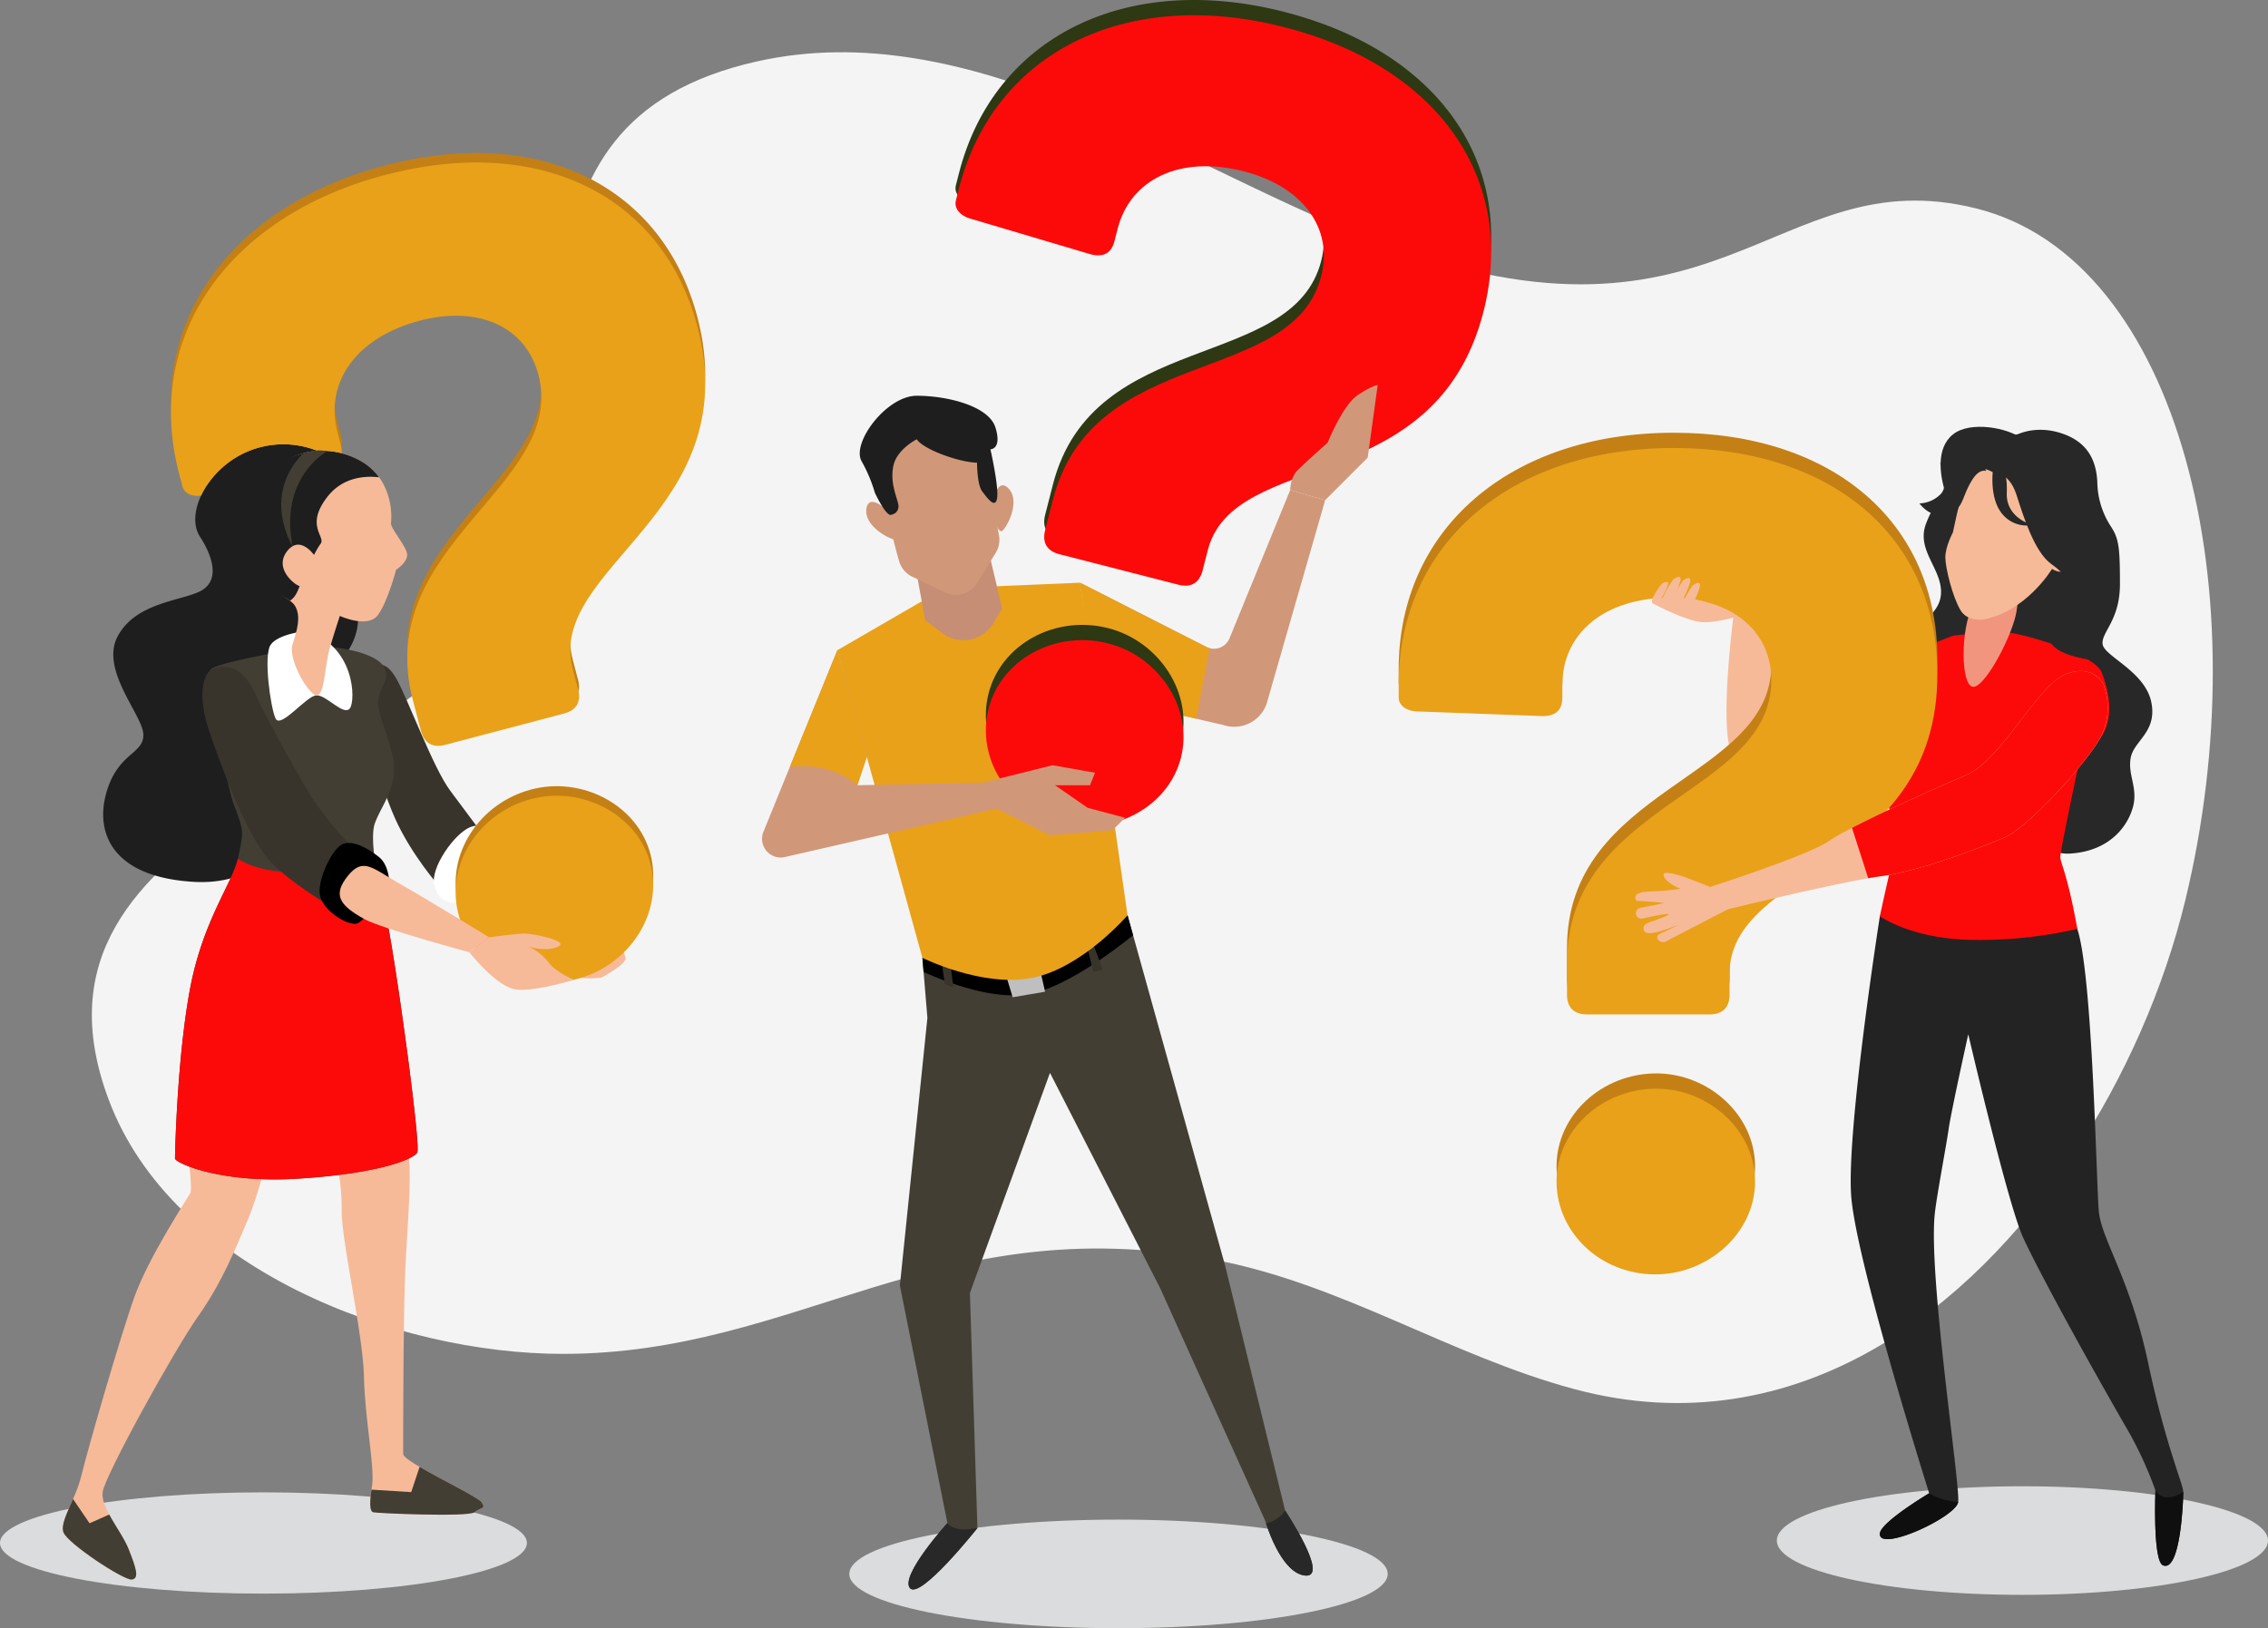 <svg xmlns="http://www.w3.org/2000/svg" xmlns:xlink="http://www.w3.org/1999/xlink" width="651" height="467.475" viewBox="0 0 651 467.475"><rect x="0" y="0" width="651" height="467.475" fill="#808080" stroke="none"/><defs fill="#000000"><style>.ADA-WCAG-image-a{fill:none;}.ADA-WCAG-image-b{fill:#f4f4f4;}.ADA-WCAG-image-c{fill:#00b94e;}.ADA-WCAG-image-d{fill:#dbdcdd;}.ADA-WCAG-image-e{fill:#282828;}.ADA-WCAG-image-f{fill:#232323;}.ADA-WCAG-image-g{fill:#0f0f0f;}.ADA-WCAG-image-h{fill:#fc0a0a;}.ADA-WCAG-image-i{fill:#f2957e;}.ADA-WCAG-image-j{fill:#f6ba99;}.ADA-WCAG-image-k{fill:#c48014;}.ADA-WCAG-image-l{fill:#e9a119;}.ADA-WCAG-image-m{fill:#fc0a0a;}.ADA-WCAG-image-n{fill:#1e1e1e;}.ADA-WCAG-image-o{fill:#38342b;}.ADA-WCAG-image-p{fill:#423e33;}.ADA-WCAG-image-q{fill:#fff;}.ADA-WCAG-image-r{clip-path:url(#ADA-WCAG-image-a);}.s{fill:#1d1d1d;}.ADA-WCAG-image-t{fill:#bfbfc0;}.ADA-WCAG-image-u{fill:#d19779;}.ADA-WCAG-image-v{fill:#c68e75;}.ADA-WCAG-image-w{fill:#2e3813;}</style><clipPath id="ADA-WCAG-image-a" fill="#000000"><path class="ADA-WCAG-image-a" d="M-295.406-454.892-468.42-437.718l6.214,135.649a10.87,10.87,0,0,1,1.214-4.8c5.1-9.728,18.069-10.192,23.63-12.972s4.169-9.266,0-15.751,1.853-19,12.972-24.092a26.4,26.4,0,0,1,20.452-.633,6.48,6.48,0,0,1,2.179.059,22.03,22.03,0,0,1,10.626,3.033,17.511,17.511,0,0,1,1.656,1.08c.306.226.577.464.859.7.175.149.365.292.53.445.368.335.7.682,1.023,1.033.046.05.1.1.141.149,5.417,6.068,4.446,14.193,4.446,14.193-.576,1.442,4.906,7.212,4.617,9.52s-3.174,4.04-3.174,4.04-2.308,8.943-5.193,12.982c-1.281,1.792-3.583,2.048-5.749,1.781a17.347,17.347,0,0,1-2.664,8.212,31.113,31.113,0,0,1,5.348,1.558l15.651,101.7,72.513-7.633,19.082-208.633Z" transform="translate(468.42 454.892)" fill="#000000"/></clipPath></defs><g transform="translate(486.746 479.079)"><path class="ADA-WCAG-image-b" d="M43.409-96.471c44.891-25.78,77.043-79.2,89.029-128.405,21.473-88.147-1.13-184.2-59.894-198.9S-.91-375.18-103.746-415.86c-53.37-21.112-112.925-63.773-173.747-50.136-78.686,17.641-45.965,93.677-69.223,148.452-24.18,56.952-147.445,68.152-116.809,149.723,18.264,48.627,82.415,72.9,130.37,72.9,67.8,0,107.358-41.812,186.461-27.122,36.915,6.855,68,27.6,103.775,37.22C-11-76.238,18.21-82,43.409-96.471Z" transform="translate(8.007 4.556)" fill="#000000"/><g transform="translate(-85.276 -356.535)"><path class="ADA-WCAG-image-c" d="M-98.464-346.3s-10.514,10.568-15.98,13.119-16.033,11.3-16.033,11.3l3.643,14.94s17.127-7.653,22.956-7.653,11.661-4.372,11.661-4.372S-93.416-346.671-98.464-346.3Z" transform="translate(240.648 414.437)" fill="#000000"/><ellipse class="ADA-WCAG-image-d" cx="70.492" cy="15.589" rx="70.492" ry="15.589" transform="translate(108.546 304.178)" fill="#000000"/><g transform="translate(129.755)"><path class="ADA-WCAG-image-e" d="M-74.339-391.816s5.259-2.783,12.684-.309,9.9,7.733,10.209,13.922a23.931,23.931,0,0,0,4.023,12.992c2.164,3.4,2.474,5.878,2.474,16.4s-5.569,13.922-4.95,17.325,12.065,7.733,13.922,16.4-4.95,11.137-5.878,16.086,2.166,8.663.619,14.23-6.806,12.685-18.253,13.3-21.964-19.489-30.626-29.388-15.468-19.8-14.23-29.08,8.044-9.9,8.044-16.706-7.116-12.065-4.331-19.489,5.259-6.806,6.806-14.23S-86.1-391.506-74.339-391.816Z" transform="translate(122.226 394.01)" fill="#000000"/><path class="ADA-WCAG-image-f" d="M-108.479-293.577s-9.665,61.537-8.213,80.415,22.373,85.214,22.373,85.214-13.818,8.226-14.147,11.516c-.564,5.642,21.737-4.619,22.464-8.974s-8.736-65.6-6.671-83.149c.658-5.594,3.221-18.935,3.948-24.017s5.627-27.161,5.627-27.161,11.4,48.977,15.758,58.417,17.746,34.033,30.6,56.261a110.794,110.794,0,0,1,7.364,16.284s-.821,20.3,2.189,21.519c5.062,2.045,5.809-18.879,5.809-21.058s-5.015-13.182-10.1-37.143S-44.9-200.9-45.625-208.884s-1.755-67.8-6.181-81.106S-103.363-304.912-108.479-293.577Z" transform="translate(116.84 434.141)" fill="#000000"/><path class="ADA-WCAG-image-g" d="M-88.542-178c0-.019,0-.047.007-.068a18.069,18.069,0,0,1-8.324-2.474s-13.818,8.226-14.147,11.516C-111.57-163.379-89.269-173.64-88.542-178Z" transform="translate(119.38 486.731)" fill="#000000"/><path class="ADA-WCAG-image-g" d="M-55.907-181.112s-.821,20.3,2.189,21.519c5.062,2.045,5.809-18.879,5.809-21.058C-53.988-176.923-55.907-181.112-55.907-181.112Z" transform="translate(143.369 486.481)" fill="#000000"/><path class="ADA-WCAG-image-h" d="M-54.507-268.493c-2.826-15.388-4.71-17.9-4.71-19.784s5.966-29.832,5.966-29.832,13.129-4.047,5.967-22.923c-1.993-5.252-20.1-10.363-25.122-11.3s-17.585.629-17.585.629-15.073,5.651-16.958,8.164,0,11.933,0,16.014.628,4.083,0,5.653-3.768,4.4-3.454,10.677,3.768,12.247,4.081,16.329c.236,3.05-2.16,11.714-4.7,23.759,4.577,2.81,12.513,6.167,24.794,6.7a125.494,125.494,0,0,0,31.879-3.114C-54.4-267.851-54.451-268.183-54.507-268.493Z" transform="translate(119.38 411.677)" fill="#000000"/><path class="ADA-WCAG-image-i" d="M-90.07-364.234s.942,2.826-2.2,11.305-2.512,23.238,1.257,21.982,10.991-15.388,11.933-21.668,1.884-14.131,1.884-14.131Z" transform="translate(126.68 405.524)" fill="#000000"/><path class="ADA-WCAG-image-j" d="M-62.064-366.11s-.45.8-1.835-10.745c-1.558-12.987-10.156-12.464-20.727-12.992-6.187-.31-6.409,5.237-8.044,11.446s-3.093,13.3-3.093,13.3-2.166,4.023-2.166,7.116,2.115,11.463,4.331,15.158c.928,1.547,2.476,2.785,6.188,2.785,12.684-2.166,20.117-14.631,20.117-14.631s3.595,2.941,7.189-2.288S-56.509-367.743-62.064-366.11Z" transform="translate(125.088 395.444)" fill="#000000"/><path class="ADA-WCAG-image-e" d="M-83.9-380.727s-4.642-2.785-7.116.309-2.166,8.971-3.093,10.828-3.712,5.878-3.712,5.878,1.855-6.188.309-11.137-2.783-12.684,2.166-16.706,16.087-1.855,19.8,1.238S-83.9-380.727-83.9-380.727Z" transform="translate(124.673 393.748)" fill="#000000"/><path class="ADA-WCAG-image-e" d="M-88.45-381.315s4.64-.31,6.806,6.5,5.259,16.4,9.9,19.8,4.95,4.331,2.785,9.9-4.331,7.733-3.093,12.065,11.446,5.568,11.446,5.568-4.331-5.878-2.474-9.9,8.044-12.065,6.5-18.87-8.044-8.044-7.425-12.684,5.259-11.447,2.166-17.015-10.209-4.023-13.613-5.569S-86.9-394-88.45-381.315Z" transform="translate(129.222 394.337)" fill="#000000"/><path class="ADA-WCAG-image-e" d="M-88.419-383.366s-.929,7.733,2.783,12.065a9.062,9.062,0,0,0,8.663,3.093s-7.733-1.855-7.425-9.28S-86.872-387.7-86.872-387.7Z" transform="translate(129.19 396.388)" fill="#000000"/><path class="ADA-WCAG-image-e" d="M-85.61-384.052s-1.855-.928-4.021,2.476-2.476,6.187-4.023,8.044-5.568,2.166-5.568,2.166,3.712-1.238,4.64-6.807,3.712-8.661,7.425-8.661" transform="translate(124.524 396.763)" fill="#000000"/><path class="ADA-WCAG-image-e" d="M-97.221-386.62s2.785,6.187.31,8.971a9.029,9.029,0,0,1-6.188,2.785s2.166,3.093,5.569,3.4,7.114-7.425,7.114-7.425" transform="translate(122.833 396.857)" fill="#000000"/></g><path class="ADA-WCAG-image-j" d="M-139.574-354.976s-3.132,23.317-1.741,35.5,9.744,16.7,13.92,13.573,3.829-19.837,1.741-30.277-3.829-17.749-5.568-20.881S-138.183-361.937-139.574-354.976Z" transform="translate(235.766 408.551)" fill="#000000"/><path class="ADA-WCAG-image-j" d="M-156.264-357.629s8.437,4.512,13.308,5.207,14.966-2.783,14.966-2.783a17.979,17.979,0,0,0-8.7-2.785c-4.524,0-14.964-2.088-17.052-2.088S-156.264-357.629-156.264-357.629Z" transform="translate(229.402 408.432)" fill="#000000"/><g transform="translate(0 1.701)"><path class="ADA-WCAG-image-k" d="M-158.876-235.609v-9c0-46.32,58.652-48.319,58.652-81.31,0-14.329-11.665-23.66-28.991-23.66-19,0-30.991,10.33-30.991,24.993v3.665c0,3.666-2,5.332-5.667,5.332l-35.657-1.333c-3.332,0-5.663-1.666-5.663-4v-3.665c0-40.322,31.989-67.98,78.976-67.98,45.988,0,75.646,25.992,75.646,64.98,0,55.319-59.649,55.651-59.649,85.975v6c0,3.665-2,5.663-5.665,5.663h-35.324C-156.874-229.946-158.876-231.944-158.876-235.609Zm-3,53.649c0-14.66,13-26.66,28.658-26.66,15,0,28.326,12,28.326,26.66s-13.33,26.66-28.658,26.66C-149.211-155.3-161.873-167.3-161.873-181.96Z" transform="translate(207.192 392.564)" fill="#000000"/></g><g transform="translate(0 6.081)"><path class="ADA-WCAG-image-l" d="M-158.876-232.559v-9c0-46.32,58.652-48.319,58.652-81.31,0-14.33-11.665-23.66-28.991-23.66-19,0-30.991,10.33-30.991,24.993v3.665c0,3.666-2,5.332-5.667,5.332l-35.657-1.333c-3.332,0-5.663-1.666-5.663-4v-3.665c0-40.322,31.989-67.98,78.976-67.98,45.988,0,75.646,25.992,75.646,64.98,0,55.319-59.649,55.651-59.649,85.975v6c0,3.665-2,5.663-5.665,5.663h-35.324C-156.874-226.9-158.876-228.894-158.876-232.559Zm-3,53.649c0-14.66,13-26.66,28.658-26.66,15,0,28.326,12,28.326,26.66s-13.33,26.66-28.658,26.66C-149.211-152.25-161.873-164.246-161.873-178.91Z" transform="translate(207.192 389.514)" fill="#000000"/></g><g transform="translate(67.917 70.117)"><path class="ADA-WCAG-image-j" d="M-25.458-340.963s-2.708-6.188-10.831-3.095S-54.855-319.3-64.912-315.047s-33.265,14.7-39.453,18.952S-138.4-282.943-138.4-282.943l-6.962-2.708s-6.152-2.2-6.385-.919c-.237,1.3,2.213,3.119,4.881,4.185-2.067.223-2.243.276-4.311.5-1.936.208-3.895.121-5.831.379a4.4,4.4,0,0,0-2.423.7c-.686.694-.684,1.911.477,1.911,1.934,0,7.439.582,7.439.582l-7.175,1.451a1.566,1.566,0,0,0-.971,1.9,1.566,1.566,0,0,0,1.718,1.122s14.914-3.428,2.941.757c-1.577.55-2.877.945-2.441,2.556.665,2.46,8.355-1.08,10-1.511-1.254.562-2.484,1.165-3.7,1.8-.567.293-2.209.831-2.43,1.458-.366,1.031,1.209,1.913,2.077,1.663a11.556,11.556,0,0,0,1.858-.959l5.783-2.989,10.629-5.492c9.767-2.347,34.706-8.24,43.951-9.473,11.6-1.547,29.4-8.51,35.585-11.217s21.661-19.34,26.689-27.463A18.781,18.781,0,0,0-25.458-340.963Z" transform="translate(159.899 344.924)" fill="#000000"/><path class="ADA-WCAG-image-m" d="M-45.9-324.718a18.781,18.781,0,0,0,1.548-16.245s-2.708-6.188-10.831-3.095S-73.744-319.3-83.8-315.047c-7.732,3.271-23.216,10.193-32.783,15.157l4.657,14.452c1.42-.25,2.7-.458,3.758-.6,11.6-1.547,29.4-8.51,35.585-11.217S-50.923-316.6-45.9-324.718Z" transform="translate(178.789 344.924)" fill="#000000"/></g><path class="ADA-WCAG-image-j" d="M-153.754-362.187s-4.156,5.2-2.375,5.72,3.86-4.42,4.158-5.46S-152.566-362.968-153.754-362.187Z" transform="translate(229.267 407.27)" fill="#000000"/><path class="ADA-WCAG-image-j" d="M-151.325-363s-4.871,6.959-2.783,7.656,4.524-5.917,4.871-7.308S-149.932-364.046-151.325-363Z" transform="translate(230.115 406.833)" fill="#000000"/><path class="ADA-WCAG-image-j" d="M-149.385-362.76s-4.873,6.961-2.785,7.656,4.524-5.915,4.873-7.308S-147.994-363.8-149.385-362.76Z" transform="translate(230.961 406.938)" fill="#000000"/><path class="ADA-WCAG-image-j" d="M-147.448-361.791s-4.871,6.961-2.783,7.657,4.524-5.917,4.871-7.308S-146.055-362.835-147.448-361.791Z" transform="translate(231.806 407.361)" fill="#000000"/></g><g transform="translate(-486.746 -444.344)"><g transform="translate(0 92.821)"><path class="ADA-WCAG-image-n" d="M-404.545-388.329a26.267,26.267,0,0,0-20.848.462c-11.12,5.1-17.143,17.605-12.972,24.092s5.559,12.972,0,15.751-18.533,3.244-23.63,12.974,7.413,22.7,7.413,28.261-7.413,5.1-10.656,16.679,1.854,24.091,25.018,25.481,31.041-18.069,33.358-27.8-3.243-24.555,1.39-28.724,12.046-9.266,12.509-18.533-6.023-25.017-6.486-33.357-.464-11.584-.464-11.584l-2.78-2.779Z" transform="translate(495.74 390.258)" fill="#000000"/><path class="ADA-WCAG-image-o" d="M-409.63-345.692s2.24-1.746,5.384,3.714,10.544,25.619,15.437,32.13,11.183,15.053,11.183,15.053-6.79,2.584-10.222,6.708-3.853,6.014-3.853,6.014-8.249-9.243-13-19.952-9.211-28.627-10.185-36.115,4.136-8.463,4.136-8.463Z" transform="translate(518.032 409.297)" fill="#000000"/><ellipse class="ADA-WCAG-image-d" cx="75.621" cy="14.538" rx="75.621" ry="14.538" transform="translate(0 300.916)" fill="#000000"/><path class="ADA-WCAG-image-j" d="M-438.526-249.472s1.738,11.509.872,12.951-11.9,18.309-15.942,29.559-13.491,44.041-15.223,51.253-6.346,13.271-5.193,16.443,17.311,13.848,19.619,13.56,1.153-3.461-.866-8.654-8.078-11.829-7.5-16.445,20.483-40.679,27.408-50.488,10.673-19.33,14.136-27.407,6.348-20.773,6.348-20.773Z" transform="translate(492.22 451.656)" fill="#000000"/><path class="ADA-WCAG-image-p" d="M-460.866-174.937l-5.645,2.507-4.739-6.951c-1.775,4.1-3.523,7.456-2.762,9.547,1.155,3.174,17.311,13.848,19.619,13.56s1.153-3.461-.866-8.654C-456.455-168-459.055-171.573-460.866-174.937Z" transform="translate(492.219 482.224)" fill="#000000"/><path class="ADA-WCAG-image-j" d="M-419.627-246.269a62.2,62.2,0,0,1,1.685,15.048c0,8.944,6.1,35.152,6.394,47.558s3.174,26.252,2.309,31.446-.577,7.212.287,7.5,27.408,1.442,29.139,0,3.462-.866,2.019-2.885-22.5-11.541-22.5-13.848,0-37.505.577-51.641,2.019-28.274.866-34.62S-419.627-246.269-419.627-246.269Z" transform="translate(516.017 451.338)" fill="#000000"/><path class="ADA-WCAG-image-p" d="M-422.053-348.273s-19.33,3.461-19.619,5.193,4.04,31.446,6.923,38.947,2.6,7.5,1.155,14.713-10.1,17.887-13.848,37.794-4.327,47.6-4.327,48.756,12.694,7.214,35.485,5.77,32.89-5.482,34.044-7.5-6.636-58.277-8.944-67.8-4.9-22.215-3.174-26.831,5.193-8.655,5.482-15-4.9-15.579-4.616-19.907,3.75-6.057,1.73-9.809-11.539-5.77-17.021-5.77A90.969,90.969,0,0,0-422.053-348.273Z" transform="translate(502 407.939)" fill="#000000"/><path class="ADA-WCAG-image-q" d="M-422.328-352.93s-8.078.866-10.1,4.038,0,17.888,1.442,21.061,8.944-6.635,11.829-6.635,7.789,6.059,9.52,3.75S-408.192-348.892-422.328-352.93Z" transform="translate(510.064 406.538)" fill="#000000"/><path class="ADA-WCAG-image-j" d="M-396.385-368.354s1.443-11.829-8.654-17.6-20.485-2.884-27.408,4.617-3.462,24.521-1.153,28.85,8.365,5.482,9.809,8.367.577,6.346-.866,10.673,4.616,14.714,6.925,14.714,2.308-8.655,3.75-13.56,2.885-9.231,2.885-9.231,8.078,3.75,10.963-.289,5.193-12.982,5.193-12.982,2.885-1.732,3.174-4.04S-396.961-366.912-396.385-368.354Z" transform="translate(508.642 390.804)" fill="#000000"/><path class="ADA-WCAG-image-n" d="M-404.534-385.987c-10.1-5.769-21.717-2.512-28.64,4.989a11.9,11.9,0,0,0-.944,1.211c-6.215,12.919-2.44,20.034-2.44,20.034a20.652,20.652,0,0,0,2.819,7.52c1.782,3.34,6.434,4.505,8.836,6.32,2.441-1.666,2.539-4.415,4.212-7.761,2.019-4.038,3.174-6.635,4.616-8.655s-4.616-5.193,2.019-13.558c4.511-5.687,11.012-5.907,14.719-5.466A16.463,16.463,0,0,0-404.534-385.987Z" transform="translate(508.138 390.837)" fill="#000000"/><path class="ADA-WCAG-image-p" d="M-417.482-388.683s-13.723,7.485-9.773,27.239c0,0-8.941-14.14,2.7-26.407C-424.552-387.851-419.977-389.931-417.482-388.683Z" transform="translate(511.26 390.772)" fill="#000000"/><path class="ADA-WCAG-image-j" d="M-420.474-366.174s-4.328-7.212-8.367-2.308,1.731,9.52,3.172,10.1,6.636-1.732,6.636-1.732" transform="translate(511.384 399.01)" fill="#000000"/><path class="ADA-WCAG-image-h" d="M-394.531-307.769c-3.467,1.472-9.223,3.2-18.29,4.1-11.1,1.091-17.6-1.489-20.9-3.544-1.718,7.2-10.056,17.834-13.723,37.3-3.75,19.906-4.327,47.6-4.327,48.756s12.694,7.214,35.485,5.77,32.89-5.482,34.044-7.5-6.636-58.277-8.944-67.8A160.873,160.873,0,0,1-394.531-307.769Z" transform="translate(502 426.233)" fill="#000000"/><path class="ADA-WCAG-image-q" d="M-381.283-310.614s-3.564-4.761-8.184-3.016-11.625,11.816-10.44,16.574,3.7,5.322,6.923,5.114,13.092-8.315,14.075-12.722S-381.283-310.614-381.283-310.614Z" transform="translate(524.559 423.509)" fill="#000000"/><path class="ADA-WCAG-image-j" d="M-362.964-284.3s-16.344-17.5-18.728-20.411-5.17-4.318-9.259-2.082-5.727,7.953-2.7,11.367,27.55,16.445,27.55,16.445.876,4.547,4.2,5.6,7.978.294,7.978.294,7.29-3.929,6.8-5.614-.886-3.84-.886-3.84l-13.734-1.324Z" transform="translate(526.665 426.177)" fill="#000000"/><path class="ADA-WCAG-image-p" d="M-398.569-185.819l-2.418,7.255-11.4-.712c-.656,4.416-.363,6.214.441,6.483.866.289,27.408,1.442,29.139,0s3.462-.866,2.019-2.885C-381.8-177.083-392.27-182.108-398.569-185.819Z" transform="translate(519.015 479.416)" fill="#000000"/></g><g transform="translate(26.318)"><g class="ADA-WCAG-image-r"><path class="ADA-WCAG-image-k" d="M-380.821-285.318l-2.292-8.7c-11.8-44.792,44.407-61.666,36-93.568-3.651-13.857-17.308-19.907-34.062-15.494-18.369,4.84-27.338,17.884-23.6,32.063l.933,3.544c.933,3.546-.577,5.667-4.122,6.6l-34.82,7.792c-3.223.849-5.9-.168-6.5-2.424l-.933-3.544c-10.271-38.99,13.617-73.885,59.054-85.855,44.471-11.714,79.771,5.867,89.7,43.567,14.091,53.494-43.505,69.009-35.781,98.333l1.528,5.8c.933,3.544-.493,5.986-4.037,6.919l-34.158,9C-377.443-280.352-379.887-281.774-380.821-285.318Zm10.766,52.643c-3.734-14.177,5.778-29.091,20.921-33.081,14.5-3.82,30.45,4.387,34.184,18.565s-6.1,29.176-20.921,33.079C-351.017-210.121-366.319-218.495-370.054-232.675Z" transform="translate(475.332 457.681)" fill="#000000"/><path class="ADA-WCAG-image-l" d="M-380.821-283.412l-2.292-8.7c-11.8-44.792,44.407-61.666,36-93.567-3.651-13.858-17.308-19.909-34.062-15.5-18.369,4.84-27.338,17.884-23.6,32.063l.933,3.544c.933,3.546-.577,5.667-4.122,6.6l-34.82,7.794c-3.223.849-5.9-.169-6.5-2.424l-.933-3.544C-460.48-396.135-436.592-431.03-391.155-443c44.471-11.716,79.771,5.865,89.7,43.566,14.091,53.494-43.505,69.009-35.781,98.333l1.528,5.8c.933,3.544-.493,5.986-4.037,6.919l-34.158,9C-377.443-278.446-379.887-279.868-380.821-283.412Zm10.766,52.643c-3.734-14.177,5.778-29.091,20.921-33.081,14.5-3.82,30.45,4.387,34.184,18.565s-6.1,29.176-20.921,33.081C-351.017-208.215-366.319-216.589-370.054-230.769Z" transform="translate(475.332 458.513)" fill="#000000"/></g></g><path class="ADA-WCAG-image-j" d="M-387.269-291.364s7.932-1.073,10.2-1.073,13.013,2.115,9.622,3.74-8.489.014-8.489.014a15.074,15.074,0,0,1,5.694,4.469c2.237,3.039,7.37,5.039,7.37,5.039s-10.8,3.362-16.462,2.826-13.6-10.726-13.6-10.726Z" transform="translate(527.659 525.74)" fill="#000000"/><path class="ADA-WCAG-image-o" d="M-444.061-344.794s-5.038,3.885.033,18.42,11.154,30.084,17.577,36.843,21.3,15.211,21.3,15.211-1.014-11.831,0-13.858a11.311,11.311,0,0,1,2.7-3.381l-.676-2.367a85.725,85.725,0,0,1-12.507-15.549c-5.069-8.45-12.506-21.971-15.549-28.732S-439.023-347.327-444.061-344.794Z" transform="translate(504.389 502.474)" fill="#000000"/><path class="q" d="M-402.861-299.153s0-5.069-3.043-7.436-7.1-4.732-10.14-3.718-7.436,10.14-6.76,14.535,7.1,8.45,10.14,8.45S-402.861-299.153-402.861-299.153Z" transform="translate(514.601 517.842)" fill="#000000"/><path class="ADA-WCAG-image-j" d="M-375.969-285.464s-17.834-10.953-25.607-15.348-10.479-7.775-14.872-2.367-2.7,8.45,4.732,12.507c5.054,2.756,30.084,9.5,30.084,9.5Z" transform="translate(516.358 519.84)" fill="#000000"/></g><ellipse class="ADA-WCAG-image-d" cx="77.271" cy="15.589" rx="77.271" ry="15.589" transform="translate(-242.966 -42.783)" fill="#000000"/><g transform="translate(-268.02 -479.079)"><path class="ADA-WCAG-image-p" d="M-300.422-283.883l1.436,17.233-7.9,76.832,13.643,68.215s-13.643,15.079-10.771,18.669,19.387-17.233,19.387-17.233l-2.154-67.5,22.978-63.189,31.594,61.753,30.158,66.779s4.308,15.079,11.489,15.8-5.744-18.669-5.744-18.669l-17.233-70.369-28-100.528S-277.444-281.011-300.422-283.883Z" transform="translate(346.46 558.882)" fill="#000000"/><path class="ADA-WCAG-image-s" d="M-243.5-296.09s-35.9,15.079-58.88,12.207l.339,4.063c5.925,2.7,21.188,8.829,31.974,5.99,10-2.63,22.3-11.809,28.165-16.531Z" transform="translate(348.422 558.882)" fill="#000000"/><path class="ADA-WCAG-image-t" d="M-285.446-282.923l1.587,5.215,9.3-1.587-1.134-4.989Z" transform="translate(355.809 564.031)" fill="#000000"/><path class="ADA-WCAG-image-o" d="M-267.685-282.14l-1.814-7.483,1.587-1.134,2.948,7.936" transform="translate(362.764 561.208)" fill="#000000"/><path class="ADA-WCAG-image-o" d="M-297.644-280.392l-.907-6.576,2.494.454.907,7.256" transform="translate(350.094 562.861)" fill="#000000"/><path class="ADA-WCAG-image-u" d="M-270.884-354.522l36.252,18.444a4.833,4.833,0,0,0,6.665-2.479l17.4-42.533,10.053,2.872-16.515,57.444a9.843,9.843,0,0,1-12.661,7.133l-36.885-8.569Z" transform="translate(362.159 521.813)" fill="#000000"/><path class="ADA-WCAG-image-l" d="M-233.674-343.78a4.813,4.813,0,0,1-.958-.366l-36.252-18.444,4.308,32.312,29.044,6.748Z" transform="translate(362.159 529.881)" fill="#000000"/><path class="ADA-WCAG-image-l" d="M-292.1-359l-27.286,15.8,24.414,88.321s17.233,8.617,31.594,5.744,27.286-17.951,27.286-17.951l-13.643-95.5-33.749,1.436Z" transform="translate(341.008 529.881)" fill="#000000"/><path class="ADA-WCAG-image-u" d="M-306.315-375.086s-6.249-6.728-7.209-1.923,5.767,8.653,8.171,9.132S-306.315-375.086-306.315-375.086Z" transform="translate(343.523 522.839)" fill="#000000"/><path class="ADA-WCAG-image-u" d="M-288.619-375.6s1.277-9.093,4.815-5.7.217,10.4-1.479,12.165S-288.619-375.6-288.619-375.6Z" transform="translate(354.425 521.392)" fill="#000000"/><path class="ADA-WCAG-image-v" d="M-303.918-365.538l2.986,16.466,4.883,3.705a10.09,10.09,0,0,0,14.8-2.935l2.423-4.135-3.911-16.518Z" transform="translate(347.753 527.105)" fill="#000000"/><path class="ADA-WCAG-image-u" d="M-296.224-395.914s-6.872-1.433-12.362,7.193c-4.4,6.909.764,26.9,2.994,34.58a7.088,7.088,0,0,0,3.751,4.413l9.464,4.525a7.1,7.1,0,0,0,9.1-2.668l5.385-8.7a7.109,7.109,0,0,0,.938-5.067l-4.479-23.51a13.255,13.255,0,0,0-11.4-10.745A14.992,14.992,0,0,0-296.224-395.914Z" transform="translate(344.968 515.309)" fill="#000000"/><path class="ADA-WCAG-image-n" d="M-305.753-365.832a2.4,2.4,0,0,0,1.923-2.884c-.481-2.4-2.4-6.248-1.442-11.055s6.728-7.69,6.728-7.69.962,1.923,7.211,4.326,10.093,2.4,10.093,2.4,0,6.248,1.442,8.171,3.846,5.286,4.326,1.922-1.922-13.939-1.922-13.939,3.363,0,1.442-6.247-13.939-9.132-22.591-9.132-18.744,13.458-15.86,18.744a43.054,43.054,0,0,1,3.844,9.132S-307.2-364.871-305.753-365.832Z" transform="translate(342.961 513.585)" fill="#000000"/><g transform="translate(55.539)"><path class="ADA-WCAG-image-w" d="M-270.043-331.233l2.233-8.716c11.5-44.87,68.814-32.242,77.005-64.2,3.559-13.881-5.424-25.815-22.207-30.117-18.4-4.718-32.587,2.309-36.227,16.512l-.91,3.55c-.91,3.553-3.263,4.669-6.813,3.76l-34.208-10.148c-3.228-.827-5.072-3.02-4.494-5.279l.91-3.55c10.013-39.059,47.868-57.907,93.383-46.24,44.548,11.42,66.822,43.964,57.14,81.73-13.736,53.586-71.6,39.094-79.13,68.469l-1.489,5.812c-.91,3.55-3.345,4.989-6.895,4.079l-34.218-8.772C-269.511-325.25-270.953-327.682-270.043-331.233Zm-16.227,51.225c3.641-14.2,19.209-22.6,34.379-18.708,14.528,3.725,24.46,18.658,20.819,32.86s-19.533,22.514-34.379,18.708C-280.624-251.039-289.911-265.8-286.269-280.008Z" transform="translate(295.768 479.079)" fill="#000000"/></g><g transform="translate(55.539 4.38)"><path class="ADA-WCAG-image-h" d="M-270.043-328.183l2.233-8.716c11.5-44.87,68.814-32.242,77.005-64.2,3.559-13.881-5.424-25.815-22.207-30.118-18.4-4.716-32.587,2.311-36.227,16.514l-.91,3.55c-.91,3.553-3.263,4.669-6.813,3.76l-34.208-10.148c-3.228-.827-5.072-3.02-4.494-5.279l.91-3.55c10.013-39.059,47.868-57.907,93.383-46.24,44.548,11.42,66.822,43.964,57.14,81.729-13.736,53.587-71.6,39.1-79.13,68.471l-1.489,5.812c-.91,3.55-3.345,4.988-6.895,4.079l-34.218-8.772C-269.511-322.2-270.953-324.633-270.043-328.183Zm-16.227,51.224c3.641-14.2,19.209-22.6,34.379-18.708,14.528,3.724,24.46,18.658,20.819,32.86S-250.6-240.293-265.45-244.1C-280.624-247.989-289.911-262.754-286.269-276.958Z" transform="translate(295.768 476.029)" fill="#000000"/></g><path class="ADA-WCAG-image-u" d="M-218.831-369.06l12.207-12.207,2.872-20.824s-1.436,0-5.744,2.872-8.617,13.643-8.617,13.643-6.462,5.744-8.617,7.9-2.154,5.744-2.154,5.744Z" transform="translate(380.476 512.655)" fill="#000000"/><path class="ADA-WCAG-image-u" d="M-290.384-321.063l20.105-5.026,12.207,2.154-1.436,3.59H-269.56l9.335,6.462,10.771,2.872-3.59,3.59L-271-305.984l-15.8-7.9Z" transform="translate(353.656 545.799)" fill="#000000"/><path class="ADA-WCAG-image-u" d="M-312.817-349.09l-21.218,52.139a5.362,5.362,0,0,0,6.191,7.242l60.956-13.966-4.281-7.359-35.9.718,2.872-8.617Z" transform="translate(334.442 535.769)" fill="#000000"/><path class="ADA-WCAG-image-l" d="M-309.5-310.315l2.872-8.617-8.617-30.158-13.63,33.494C-316.3-317.083-309.5-310.315-309.5-310.315Z" transform="translate(336.869 535.769)" fill="#000000"/><path class="ADA-WCAG-image-e" d="M-285.376-173.154c-7.181,1.436-8.617-1.436-8.617-1.436s-13.643,15.079-10.771,18.669S-285.376-173.154-285.376-173.154Z" transform="translate(347.211 611.869)" fill="#000000"/><path class="ADA-WCAG-image-e" d="M-233.7-173.368c1.033,3.185,5.074,14.332,11.225,14.947,7.181.718-5.744-18.669-5.744-18.669S-229.508-174.542-233.7-173.368Z" transform="translate(378.376 610.779)" fill="#000000"/></g></g></svg>